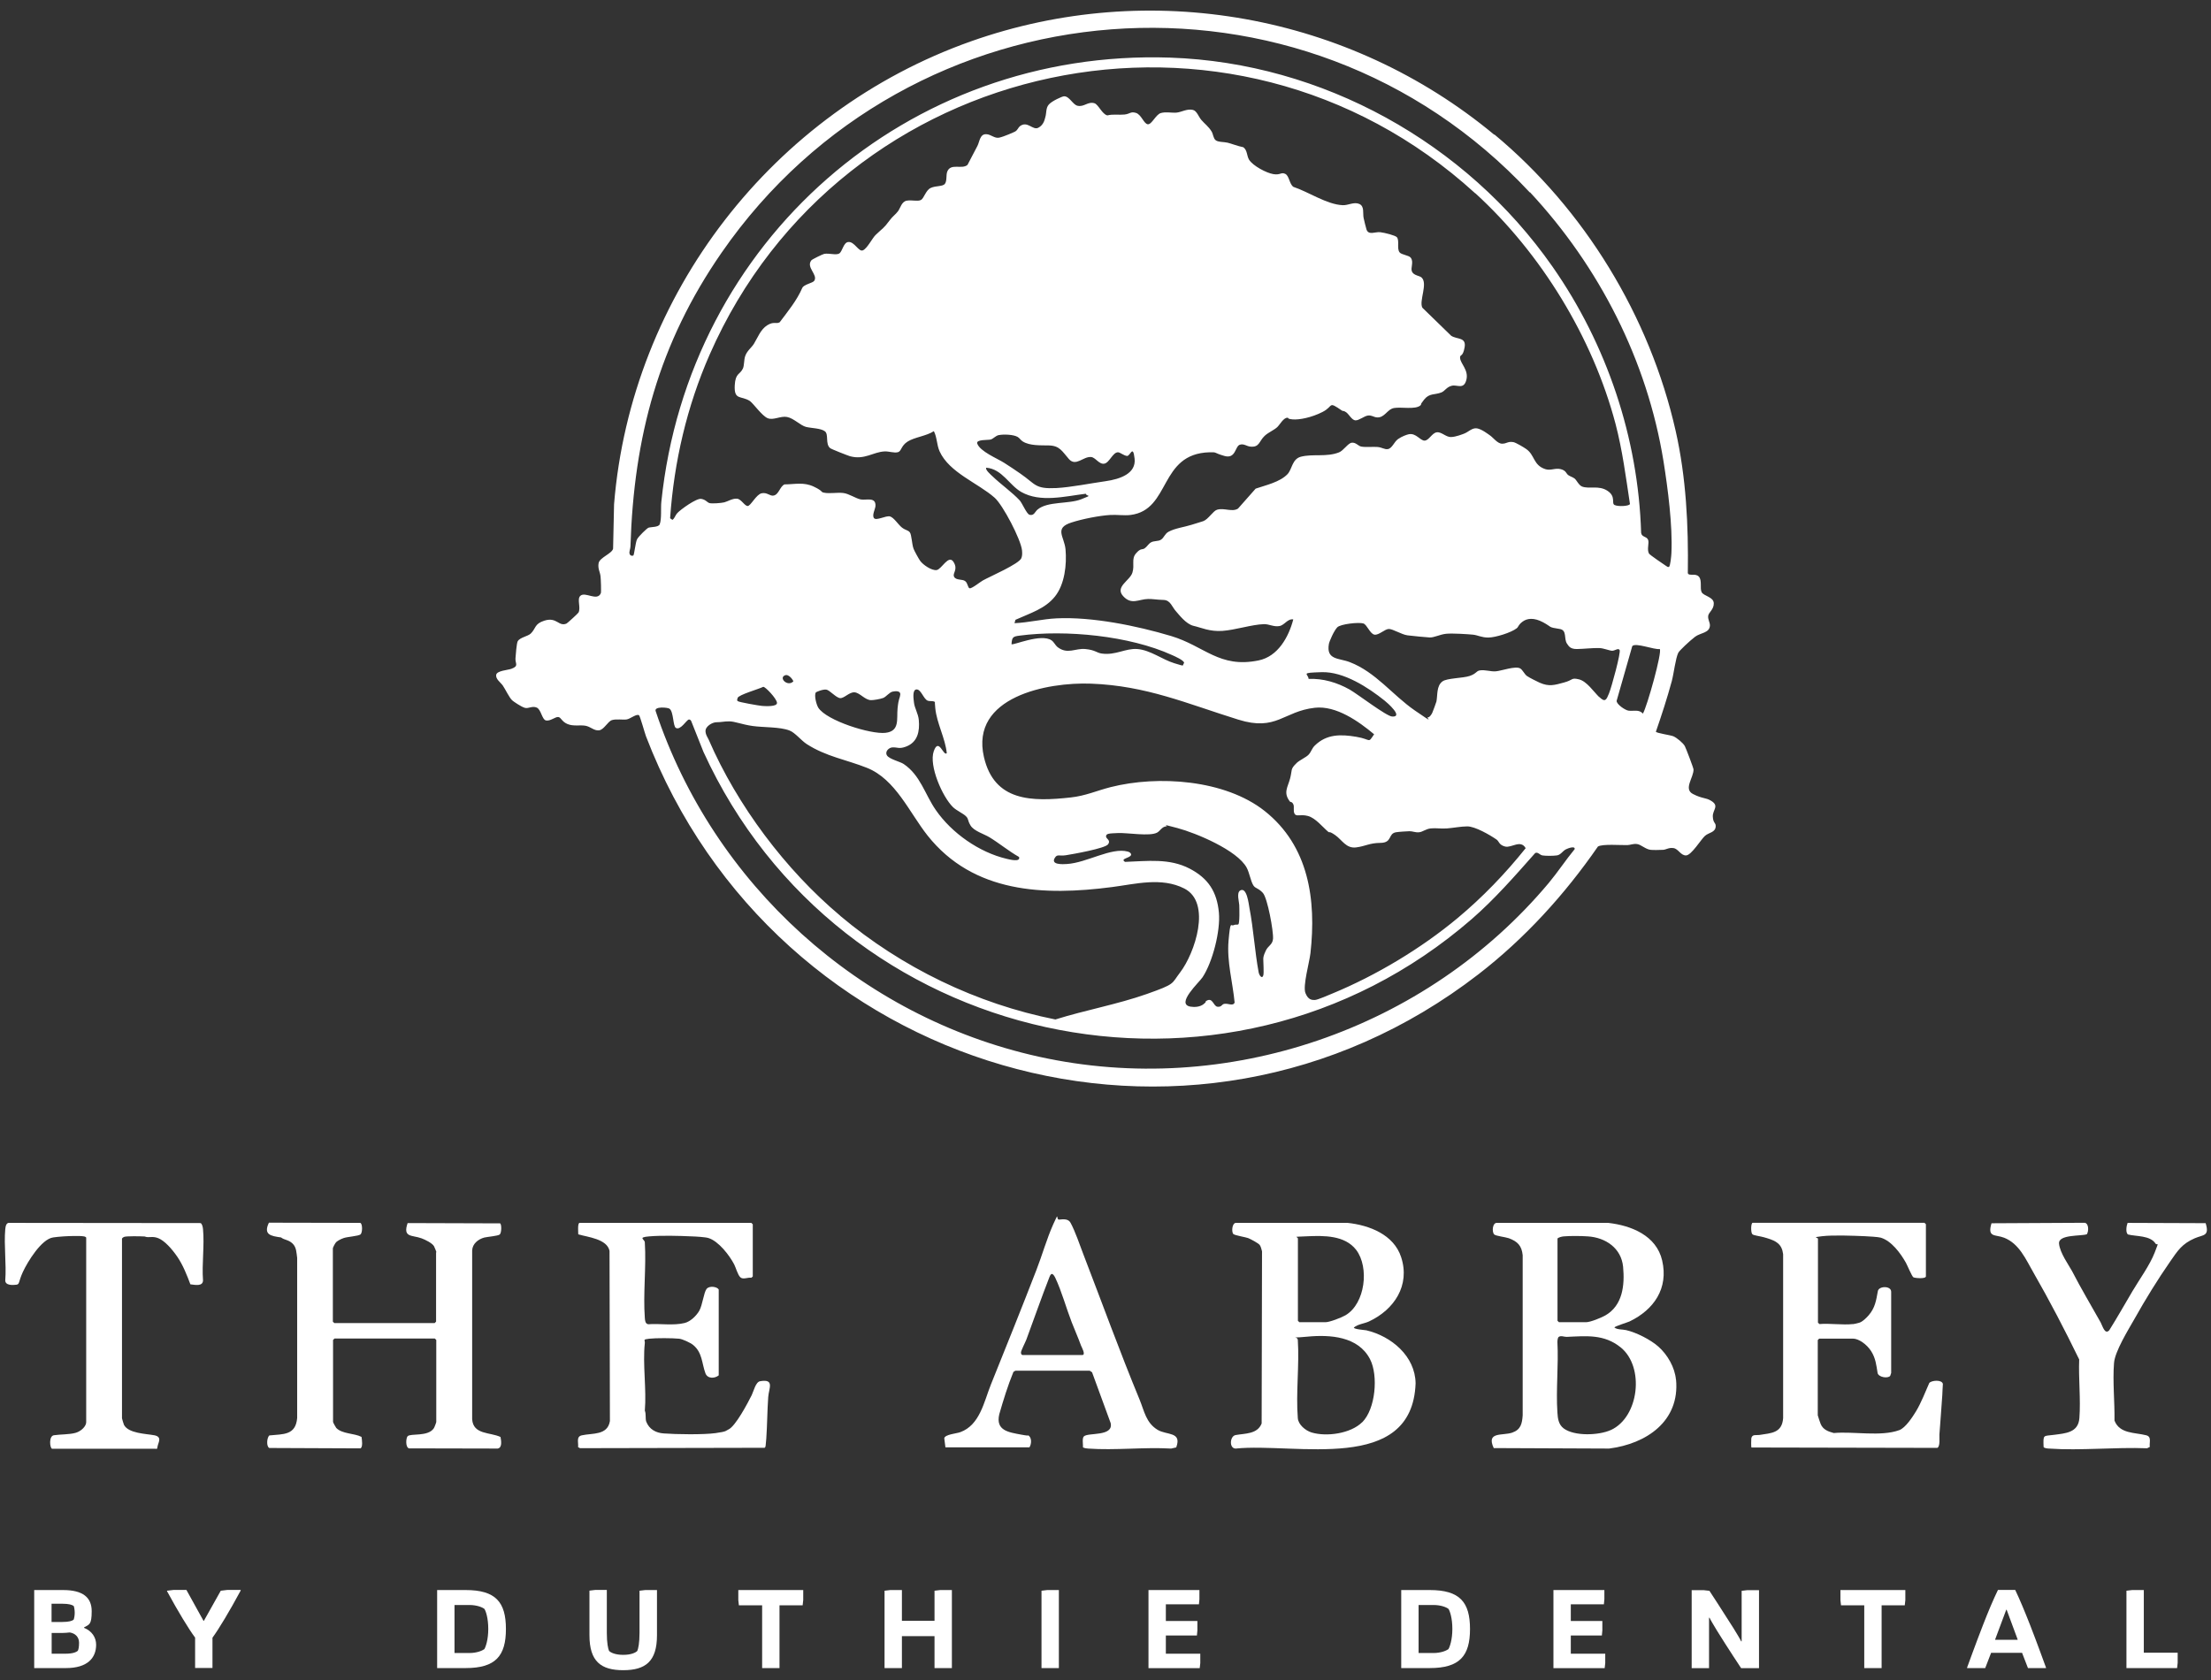 <svg width="2292" height="1742" viewBox="0 0 2292 1742" fill="none" xmlns="http://www.w3.org/2000/svg">
<rect x="0" y="0" width="2292" height="1742" fill="#333333" stroke="none"/>
<path d="M1549.06 139.348C1642.46 216.948 1710.26 328.048 1737.06 446.848C1747.96 495.148 1750.36 544.748 1749.66 594.248C1750.76 597.748 1757.46 593.948 1761.06 597.848C1764.66 601.748 1761.96 609.848 1763.96 613.948C1765.96 618.048 1776.36 618.848 1776.56 625.448C1776.76 632.048 1771.16 634.848 1770.76 638.648C1770.36 642.448 1772.66 645.348 1772.56 648.548C1772.26 656.448 1762.66 656.048 1757.16 660.248C1751.66 664.448 1740.86 674.548 1739.76 676.848C1736.96 682.448 1735.06 698.648 1733.06 706.148C1728.26 723.748 1722.56 741.348 1716.56 758.648C1716.86 760.148 1731.76 762.148 1734.76 763.448C1738.16 764.948 1744.86 770.348 1746.56 773.648C1747.76 775.848 1755.46 796.148 1755.56 797.748C1755.86 806.048 1744.86 818.048 1754.96 823.248C1765.06 828.448 1768.06 826.748 1773.86 830.348C1782.66 835.748 1775.26 839.648 1775.56 846.648C1775.86 853.648 1778.66 852.748 1778.56 856.648C1778.36 863.248 1771.56 863.048 1767.46 866.648C1763.36 870.248 1753.46 886.748 1747.86 886.948C1742.26 887.148 1739.86 880.048 1734.76 879.348C1729.66 878.648 1727.46 880.948 1723.96 881.148C1720.46 881.348 1713.56 881.448 1711.06 881.148C1705.76 880.548 1701.16 875.648 1696.96 875.148C1692.76 874.648 1690.26 876.148 1686.96 876.248C1680.26 876.448 1661.06 874.848 1656.46 877.748C1621.96 927.648 1580.66 973.048 1532.66 1010.15C1233.26 1241.55 803.455 1112.05 669.655 763.448C668.455 760.248 663.455 742.248 662.455 741.648C659.955 739.748 653.455 745.348 649.655 745.948C645.855 746.548 638.755 745.248 634.355 746.648C629.955 748.048 626.155 756.648 620.955 757.248C615.755 757.848 612.255 753.348 606.655 752.448C601.055 751.548 594.455 753.248 588.355 750.748C582.255 748.248 581.755 743.848 578.755 743.448C575.755 743.048 570.555 747.848 566.155 747.048C561.755 746.248 561.055 735.648 556.355 733.648C551.655 731.648 547.955 734.948 544.155 733.948C540.355 732.948 531.655 726.948 530.955 726.148C527.855 723.248 524.055 714.948 521.255 710.848C519.055 707.648 513.655 704.148 514.355 699.748C515.055 695.348 526.355 694.848 530.155 693.448C538.155 690.448 534.055 688.248 534.355 682.748C534.555 679.448 535.555 666.948 536.655 664.948C538.955 660.848 547.055 659.848 550.155 656.948C555.655 651.648 553.855 646.848 564.255 643.548C577.355 639.348 578.955 650.048 587.255 646.548C588.155 646.148 599.455 635.848 599.755 635.048C602.255 629.748 597.955 621.248 601.555 617.848C606.555 612.948 619.055 623.948 622.855 615.048C623.355 613.848 622.855 600.148 622.555 597.848C622.155 593.048 619.455 589.648 620.555 583.848C621.655 578.048 634.555 573.948 635.555 568.848L636.555 522.848C654.255 304.948 801.355 115.448 1006.56 42.848C1191.96 -22.752 1398.56 14.648 1549.06 139.748V139.348ZM1585.86 199.548C1350.76 -52.652 943.355 -20.052 748.055 261.948C682.955 355.948 657.055 452.748 653.555 566.448C653.555 568.948 651.955 572.048 652.655 574.248C653.355 576.448 655.655 576.548 656.555 575.948C657.455 575.348 658.755 562.448 660.355 559.248C661.955 556.048 670.655 547.748 672.255 547.148C674.955 546.248 682.655 546.748 683.855 543.648C686.055 538.248 684.855 526.448 685.555 520.348C713.555 250.048 940.555 50.448 1213.06 59.748C1370.86 65.148 1519.56 147.948 1609.36 276.448C1665.66 357.048 1698.26 453.848 1701.26 552.548C1701.96 557.048 1706.66 555.948 1708.36 559.448C1710.06 562.948 1706.76 569.648 1709.56 574.248C1710.16 575.148 1725.16 585.648 1727.06 586.748C1728.96 587.848 1728.66 588.148 1730.06 587.748C1731.56 587.348 1732.56 575.848 1732.66 573.248C1733.96 544.948 1728.96 506.648 1724.46 478.348C1707.56 373.748 1657.76 276.348 1586.06 199.348L1585.86 199.548ZM1529.16 200.348C1276.76 -30.052 872.255 56.348 735.655 367.648C712.055 421.448 698.755 478.648 694.655 537.348L697.055 539.048C699.555 537.248 700.055 534.148 702.055 532.048C705.655 528.148 721.955 516.448 726.855 517.248C731.755 518.048 732.955 520.948 735.555 521.648C738.155 522.348 747.655 521.648 750.855 520.848C754.055 520.048 759.455 516.648 763.955 517.048C768.455 517.448 771.855 524.648 775.055 524.648C778.255 524.648 783.855 512.648 789.555 511.448C795.255 510.248 798.055 514.548 801.855 513.848C807.455 512.848 808.355 504.448 813.255 502.248C824.355 502.148 833.155 499.648 843.555 504.548C853.955 509.448 850.155 510.048 854.255 510.848C860.055 512.048 867.755 510.448 873.955 511.148C880.155 511.848 886.855 516.748 892.255 517.848C897.655 518.948 908.055 514.848 907.555 524.548C907.355 527.948 903.755 533.948 905.955 537.148C908.155 540.348 918.455 534.348 922.555 535.448C926.655 536.548 931.255 544.148 935.055 547.048C938.855 549.948 941.255 549.548 943.155 551.948C945.055 554.348 945.255 564.348 947.055 569.048C947.855 571.248 952.355 579.348 953.755 581.348C956.655 585.548 965.955 591.948 971.055 591.048C976.155 590.148 983.355 574.548 988.455 582.648C993.555 590.748 987.055 594.148 989.055 598.048C991.055 601.948 997.655 600.248 1000.56 602.548C1003.46 604.848 1003.06 609.348 1005.16 609.948C1007.26 610.548 1016.16 603.348 1018.86 601.848C1026.36 597.648 1056.36 584.748 1058.76 578.748C1059.86 576.048 1059.66 573.448 1059.46 570.648C1058.26 559.248 1039.66 523.648 1031.06 516.048C1013.86 500.848 984.055 490.048 974.055 468.048C970.955 461.148 971.455 453.448 968.055 447.048C960.555 452.048 947.855 453.348 940.855 457.848C933.855 462.348 934.655 467.748 930.855 468.848C927.055 469.948 921.455 467.848 917.155 468.048C905.055 468.548 896.355 477.148 881.155 473.048C878.755 472.348 861.655 465.648 860.555 464.648C855.255 460.248 859.355 450.348 855.055 447.148C850.755 443.948 841.255 444.048 835.555 442.648C829.855 441.248 822.855 433.648 815.855 432.348C809.055 431.048 801.555 436.148 795.655 433.548C789.755 430.948 781.555 419.048 777.455 415.848C768.155 409.848 760.855 415.448 761.655 399.548C762.355 386.448 767.155 388.648 770.155 382.048C771.555 378.948 771.155 373.148 772.455 369.348C774.355 363.648 778.855 360.748 781.555 356.448C785.355 350.248 788.455 341.548 795.355 337.248C802.255 332.948 804.455 336.248 808.255 334.148C816.755 322.748 825.955 311.748 831.655 298.548C833.355 294.748 842.655 293.548 844.155 291.048C848.055 284.748 835.355 277.248 841.055 269.948C842.055 268.748 852.655 263.648 854.355 263.248C859.255 262.248 866.655 264.848 869.955 262.848C873.255 260.848 874.255 251.648 879.155 250.948C885.755 250.048 890.055 261.548 894.555 259.548C899.055 257.548 904.255 246.948 907.655 243.648C915.055 236.448 915.555 237.548 922.355 228.348C925.255 224.348 928.455 222.348 930.955 218.948C933.455 215.548 934.655 208.948 940.055 208.048C945.455 207.148 950.955 209.048 954.455 207.448C957.955 205.848 959.455 197.348 964.855 194.848C970.255 192.348 977.255 193.648 979.555 190.548C981.855 187.448 980.555 181.448 981.955 177.948C985.555 168.748 997.155 176.048 1002.96 170.948C1006.26 164.348 1009.96 157.848 1013.26 151.248C1015.56 146.748 1015.76 138.648 1022.66 139.148C1027.36 139.448 1030.96 143.648 1035.66 142.748C1040.36 141.848 1051.56 136.848 1052.36 136.348C1054.86 134.948 1055.56 132.248 1057.16 130.948C1065.06 124.748 1070.46 135.448 1076.36 132.448C1082.26 129.448 1083.06 123.148 1083.56 121.648C1084.96 117.448 1083.96 112.048 1087.26 108.348C1090.56 104.648 1100.86 100.048 1102.86 99.848C1108.46 99.448 1111.96 108.448 1116.96 109.648C1123.86 111.248 1127.66 104.948 1134.56 107.048C1138.56 108.248 1142.66 118.648 1147.96 119.648C1153.76 118.148 1159.86 119.348 1165.66 118.748C1171.46 118.148 1171.96 115.348 1177.56 117.048C1183.16 118.748 1185.76 128.448 1189.86 128.848C1193.96 129.248 1198.06 118.848 1203.26 117.248C1208.46 115.648 1214.76 117.248 1219.76 116.748C1224.76 116.248 1230.56 112.548 1236.56 113.948C1240.66 114.848 1242.56 121.148 1245.26 124.248C1248.66 128.248 1252.96 131.248 1256.06 136.448C1257.66 139.148 1257.66 143.248 1260.16 145.348C1262.66 147.448 1268.76 147.048 1272.56 147.948C1276.36 148.848 1283.46 151.648 1288.86 152.648C1293.16 155.748 1292.36 161.648 1294.86 165.648C1298.96 172.048 1312.76 179.348 1320.06 180.548C1327.36 181.748 1327.96 178.248 1332.26 180.248C1336.56 182.248 1336.46 190.648 1340.76 193.748C1356.26 198.848 1375.46 212.048 1391.86 212.748C1397.56 213.048 1403.46 209.048 1409.06 211.448C1414.66 213.848 1412.56 221.148 1413.56 225.948C1414.06 228.348 1415.86 235.748 1416.56 237.948C1418.66 244.248 1425.76 240.148 1430.76 240.748C1435.76 241.348 1446.56 244.148 1448.06 245.948C1450.96 249.448 1447.76 257.648 1450.86 261.648C1452.76 264.148 1460.46 264.648 1462.36 267.148C1465.96 271.648 1461.86 277.848 1463.76 281.748C1465.66 285.648 1471.46 285.848 1473.56 287.648C1480.56 293.848 1470.76 312.048 1474.46 319.048L1504.36 348.148C1510.46 352.148 1520.16 349.348 1518.26 360.148C1516.36 370.948 1513.36 366.848 1513.56 371.048C1513.86 377.148 1522.76 383.648 1520.06 393.948C1517.36 404.248 1510.66 398.648 1505.06 399.948C1499.46 401.248 1497.86 405.548 1494.06 406.948C1487.06 409.648 1481.86 407.448 1476.36 414.248C1470.86 421.048 1474.36 418.648 1472.46 420.348C1467.16 424.948 1452.56 421.748 1445.16 423.048C1437.76 424.348 1435.36 433.648 1427.06 432.748C1423.96 432.448 1421.86 430.348 1418.06 430.848C1414.26 431.348 1408.76 436.048 1405.06 435.848C1401.36 435.648 1398.36 429.448 1395.46 427.448C1392.56 425.448 1392.46 426.548 1391.16 425.748C1376.26 415.548 1382.76 421.048 1371.16 427.048C1359.56 433.048 1346.56 435.448 1340.06 434.848C1333.56 434.248 1336.36 433.248 1334.76 433.148C1330.56 432.848 1326.76 440.348 1323.96 442.948C1320.26 446.248 1314.76 448.348 1310.96 451.948C1305.06 457.448 1305.76 464.148 1295.96 463.048C1292.26 462.648 1289.36 459.748 1285.16 461.148C1280.26 462.848 1281.06 476.148 1269.26 472.748C1257.46 469.348 1262.06 468.748 1253.96 468.948C1201.06 470.348 1213.96 528.648 1171.96 533.948C1165.36 534.748 1157.76 533.548 1150.96 533.948C1139.36 534.648 1121.86 538.148 1110.76 541.748C1092.46 547.548 1103.26 556.248 1104.56 569.548C1105.96 585.348 1103.76 605.848 1093.56 618.548C1083.36 631.248 1068.16 635.648 1052.66 642.648L1051.66 646.148C1066.26 645.548 1080.56 641.848 1095.16 641.148C1131.96 639.348 1178.56 648.848 1213.96 659.448C1248.76 669.848 1263.96 693.148 1304.76 684.748C1324.76 680.648 1335.86 660.548 1340.66 642.248C1334.66 641.248 1331.56 648.348 1326.16 649.148C1320.26 650.148 1315.76 647.048 1310.26 647.148C1297.56 647.548 1280.46 653.248 1267.16 654.148C1253.86 655.048 1245.36 650.748 1237.36 648.948C1229.36 647.148 1221.76 636.748 1219.26 634.048C1214.96 629.548 1213.56 622.248 1206.16 622.048C1198.76 621.848 1194.96 620.948 1190.16 621.048C1180.36 621.248 1172.96 627.648 1164.26 618.048C1155.56 608.448 1171.26 602.048 1173.86 593.848C1176.46 585.648 1172.56 579.748 1177.56 573.848C1182.56 567.948 1183.96 570.348 1186.56 568.548C1189.16 566.748 1190.56 563.948 1192.66 562.648C1196.26 560.348 1200.36 561.648 1203.56 559.548C1206.76 557.448 1207.46 553.448 1211.36 551.348C1217.86 547.748 1227.96 546.448 1235.16 544.148C1242.36 541.848 1243.86 541.548 1247.36 540.348C1252.56 538.448 1257.46 529.848 1261.56 528.548C1268.96 526.248 1277.16 531.248 1283.36 527.348L1301.66 506.648C1312.16 503.048 1326.66 499.948 1334.66 491.648C1339.56 486.448 1339.36 475.948 1348.56 473.548C1360.96 470.348 1375.16 474.148 1388.06 469.048C1392.66 467.248 1397.36 459.548 1401.16 459.048C1405.56 458.448 1407.86 462.448 1411.16 463.048C1416.16 463.948 1423.26 463.048 1427.96 463.448C1432.66 463.848 1435.46 466.248 1438.66 465.648C1443.16 464.948 1445.16 458.148 1449.26 455.248C1453.36 452.348 1458.46 450.648 1460.36 450.248C1467.96 448.648 1472.46 457.248 1476.96 456.848C1481.46 456.448 1484.46 448.948 1489.36 448.248C1494.26 447.548 1498.86 453.248 1504.06 453.148C1509.26 453.048 1516.26 450.148 1517.66 449.648C1522.26 447.948 1526.06 443.348 1531.06 444.148C1536.06 444.948 1542.46 450.048 1544.16 451.148C1547.86 453.548 1552.26 460.048 1557.16 460.048C1562.06 460.048 1563.06 457.348 1568.96 458.448C1571.46 458.948 1579.56 463.748 1581.96 465.448C1591.26 471.748 1589.16 482.248 1601.96 486.448C1607.56 488.248 1612.26 484.948 1617.96 486.448C1623.66 487.948 1623.46 491.048 1625.76 492.648C1627.76 494.048 1630.26 494.648 1632.26 496.148C1634.26 497.648 1636.56 503.048 1639.96 504.448C1647.26 507.348 1657.36 502.848 1666.46 508.948C1675.56 515.048 1670.06 521.848 1673.76 523.648C1677.46 525.448 1689.06 524.848 1689.66 522.548C1685.46 494.748 1681.86 466.848 1674.76 439.648C1651.16 350.148 1597.56 262.648 1529.46 200.448L1529.16 200.348ZM1035.26 451.148C1032.16 451.748 1029.66 455.048 1026.86 455.748C1024.06 456.448 1011.46 455.448 1013.06 459.948C1015.96 468.148 1033.86 475.348 1041.06 479.948C1046.76 483.548 1052.36 487.348 1057.86 491.148C1073.96 502.248 1072.66 507.148 1095.06 506.048C1110.06 505.248 1130.36 501.148 1145.96 498.948C1161.56 496.748 1177.86 490.848 1176.16 475.548C1174.46 460.248 1171.66 473.148 1168.26 472.748C1164.86 472.348 1161.26 469.048 1158.96 468.948C1153.46 468.948 1150.16 479.748 1144.76 480.748C1139.36 481.748 1135.66 474.248 1131.06 473.848C1122.86 473.148 1115.26 484.148 1108.06 475.948C1100.86 467.748 1098.56 462.048 1087.06 461.848C1079.06 461.648 1067.56 462.348 1060.26 457.748C1058.16 456.448 1056.96 454.248 1054.96 453.048C1050.56 450.448 1040.26 450.148 1035.36 451.148H1035.26ZM1125.46 511.948C1104.16 514.548 1078.56 521.348 1058.76 510.148C1046.06 502.948 1038.96 486.348 1022.46 484.948C1020.66 486.648 1027.66 492.748 1028.96 493.948C1037.46 502.148 1049.16 510.348 1057.06 518.848C1059.76 521.848 1064.26 532.948 1067.26 533.748C1071.96 535.048 1072.86 530.548 1075.56 528.348C1085.96 519.548 1107.66 522.848 1120.86 517.648C1134.06 512.448 1126.16 515.248 1125.56 511.848L1125.46 511.948ZM1657.86 722.648C1664.06 728.748 1665.26 725.548 1667.96 718.948C1670.66 712.348 1680.46 676.348 1678.96 673.948C1677.46 671.548 1673.96 674.848 1671.16 674.748C1668.36 674.648 1662.36 672.048 1657.86 671.948C1650.86 671.748 1641.86 672.848 1634.76 672.948C1627.66 673.048 1626.26 669.948 1624.46 667.448C1620.86 662.248 1624.76 653.348 1616.76 652.148C1604.36 650.248 1609.16 650.348 1599.66 645.248C1590.16 640.148 1583.06 641.048 1578.36 644.548C1573.66 648.048 1574.26 649.948 1572.26 651.448C1566.56 655.948 1550.06 661.048 1542.86 661.048C1535.66 661.048 1531.96 658.548 1526.86 658.048C1521.76 657.548 1505.36 656.448 1498.96 657.148C1492.56 657.848 1486.36 661.248 1481.96 660.948C1477.56 660.648 1465.16 659.548 1459.06 658.748C1452.96 657.948 1443.96 652.148 1439.76 652.148C1435.56 652.148 1429.46 658.748 1424.86 658.048C1420.26 657.348 1417.16 647.748 1413.36 646.448C1408.76 644.948 1389.66 646.948 1386.26 650.448C1382.86 653.948 1378.06 664.848 1377.56 667.748C1374.66 684.548 1388.06 682.148 1399.26 686.548C1426.06 696.848 1443.56 720.648 1466.36 736.448C1489.16 752.248 1478.06 743.648 1479.96 743.848C1481.86 744.048 1484.06 740.648 1484.76 739.048C1485.46 737.448 1488.76 728.648 1489.06 727.348C1490.36 720.848 1488.96 711.248 1495.26 706.548C1499.86 703.048 1516.56 703.248 1523.56 700.848C1530.56 698.448 1530.16 695.848 1533.86 695.148C1539.46 694.148 1545.06 696.548 1550.76 696.048C1556.46 695.548 1570.96 690.248 1575.86 693.048C1578.46 694.548 1580.26 699.048 1582.96 700.948C1585.66 702.848 1594.06 706.948 1596.06 707.848C1605.76 712.148 1611.46 710.348 1621.36 707.648C1631.26 704.948 1628.46 702.448 1636.66 704.348C1644.86 706.248 1651.86 717.048 1657.76 722.748L1657.86 722.648ZM1048.56 667.948C1050.06 669.448 1079.26 656.448 1090.06 663.948C1092.66 665.748 1093.96 669.048 1096.16 670.848C1106.66 678.948 1114.56 671.948 1125.06 672.948C1135.56 673.948 1136.76 676.948 1142.26 677.648C1156.46 679.648 1166.66 672.048 1178.96 672.948C1192.36 673.948 1205.06 683.948 1217.26 687.648C1229.46 691.348 1225.06 690.248 1227.46 687.448C1227.96 684.848 1217.16 680.148 1214.86 679.148C1170.86 659.148 1104.76 652.748 1057.06 659.048C1050.06 659.948 1049.06 660.548 1048.56 668.048V667.948ZM1720.56 672.948C1715.06 673.948 1695.36 665.948 1692.06 669.948L1675.86 726.648C1675.66 730.248 1684.66 736.348 1688.16 736.848C1693.36 737.548 1699.16 735.248 1703.06 739.948C1707.36 732.948 1723.36 675.648 1720.56 672.948ZM1356.56 703.948C1371.46 703.248 1386.26 707.748 1399.06 714.948C1407.36 719.648 1437.16 742.648 1443.16 742.948C1455.26 743.648 1438.16 728.648 1435.46 726.548C1418.16 712.648 1392.86 696.248 1370.06 696.948C1347.26 697.648 1356.06 698.248 1356.56 703.948ZM814.155 700.048C806.555 702.548 816.455 712.648 822.455 706.448C821.355 703.648 817.255 699.048 814.155 700.048ZM1343.86 791.348C1347.56 787.848 1353.76 785.448 1356.56 782.448C1359.36 779.448 1359.76 776.148 1363.06 772.948C1375.26 761.048 1389.86 761.248 1405.96 763.948C1422.06 766.648 1417.66 771.248 1424.46 761.348C1408.46 747.948 1385.06 731.348 1362.96 733.848C1330.26 737.548 1323.36 758.548 1283.66 746.148C1230.36 729.548 1188.26 710.948 1130.96 708.848C1085.86 707.148 1005.66 722.448 1019.96 784.848C1030.66 831.348 1069.96 831.248 1109.96 826.848C1125.46 825.148 1136.76 819.848 1151.26 816.148C1200.56 803.648 1269.86 808.348 1310.96 840.848C1356.76 877.148 1364.66 932.848 1358.46 988.348C1357.36 997.848 1350.36 1022.35 1353.26 1029.65C1356.16 1036.95 1360.16 1036.85 1362.96 1036.85C1365.76 1036.85 1377.96 1031.45 1381.16 1030.15C1426.66 1011.35 1473.16 983.448 1510.96 951.948C1536.86 930.348 1560.46 905.848 1581.56 879.448C1576.36 870.148 1566.76 879.448 1560.26 877.748C1553.76 876.048 1554.06 872.348 1551.46 870.548C1544.56 865.748 1529.16 856.848 1521.06 856.848C1514.76 856.848 1506.56 858.448 1500.06 858.948C1493.56 859.448 1488.46 858.348 1483.16 858.948C1477.86 859.548 1474.96 862.548 1471.06 862.948C1467.16 863.348 1464.26 861.748 1461.06 861.848C1457.86 861.948 1449.86 862.448 1447.06 862.948C1438.66 864.448 1443.56 873.848 1430.96 873.948C1419.56 874.048 1415.76 877.348 1405.76 878.648C1395.36 879.948 1391.16 870.748 1384.06 865.848C1376.96 860.948 1378.76 864.048 1376.66 862.248C1371.26 857.748 1363.76 848.148 1355.86 846.048C1347.96 843.948 1343.96 847.048 1342.06 843.848C1340.16 840.648 1342.16 836.548 1340.56 833.648C1338.96 830.748 1337.96 832.148 1337.06 830.948C1330.06 821.848 1334.96 816.248 1337.36 807.148C1339.76 798.048 1337.36 797.648 1343.96 791.348H1343.86ZM791.155 712.148C787.055 714.348 765.655 720.348 764.655 723.648C763.655 726.948 764.255 726.148 764.955 727.048C765.655 727.948 786.955 731.748 790.055 731.948C793.155 732.148 805.855 733.048 805.455 728.648C805.055 724.248 793.355 711.948 791.255 712.148H791.155ZM845.655 718.148C843.855 720.948 846.255 730.548 848.255 733.748C856.855 747.248 902.655 761.548 917.855 759.848C933.055 758.148 929.355 745.448 930.455 734.448C931.555 723.448 932.855 724.248 933.255 720.148C933.655 716.048 928.255 716.448 925.155 717.148C922.055 717.848 918.555 722.448 915.655 723.648C912.755 724.848 905.155 726.048 902.955 725.948C896.755 725.948 891.355 718.248 885.855 717.848C880.355 717.448 875.155 724.148 870.955 723.848C866.755 723.548 860.155 715.648 856.655 715.048C853.155 714.448 845.955 717.448 845.555 718.048L845.655 718.148ZM981.455 780.948C979.955 765.548 971.055 749.848 969.555 734.348C968.055 718.848 970.955 730.848 970.055 728.948C968.555 725.948 964.155 727.548 961.555 726.448C957.255 724.548 954.755 714.548 950.055 714.848C945.355 715.148 947.155 725.548 947.455 728.448C948.055 734.148 951.855 739.948 952.455 746.448C953.555 758.248 951.355 769.548 939.155 774.148C931.955 776.848 930.555 774.648 925.055 774.948C921.355 775.148 917.055 779.348 919.455 783.248C921.855 787.148 933.255 789.748 936.755 792.148C954.155 803.848 958.755 823.548 970.055 839.848C986.555 863.748 1015.06 883.748 1043.46 890.448C1046.16 891.048 1058.26 894.348 1056.36 888.548C1045.76 882.548 1036.16 874.548 1025.76 868.148C1019.96 864.648 1009.46 861.648 1006.06 855.848C1002.66 850.048 1004.36 849.448 1001.46 846.448C998.555 843.448 991.855 840.648 987.955 836.948C976.955 826.248 962.755 793.848 967.955 778.948C973.155 764.048 977.955 784.548 981.455 780.948ZM700.655 754.748C697.555 753.048 698.355 737.948 694.055 734.848C692.155 733.448 678.055 732.248 679.655 737.248C739.455 916.748 891.355 1054.45 1076.46 1095.55C1271.56 1138.85 1478.26 1067.35 1605.46 915.548C1614.86 904.248 1623.06 891.748 1632.36 880.448C1632.96 876.748 1625.46 879.548 1623.46 880.548C1619.66 882.448 1618.06 886.348 1613.86 886.948C1609.66 887.548 1601.86 887.448 1598.96 886.948C1596.06 886.448 1594.36 883.148 1591.46 884.448C1570.46 908.148 1549.56 932.148 1525.66 952.948C1268.96 1175.75 869.655 1086.55 729.255 779.648L716.455 747.448C715.855 746.648 715.155 745.848 714.055 746.048C711.655 746.448 705.455 757.548 700.655 754.748ZM870.955 949.548C934.655 1003.15 1012.16 1040.75 1094.06 1057.05C1124.86 1047.35 1158.46 1041.35 1188.76 1030.65C1219.06 1019.95 1214.06 1020.35 1223.36 1008.25C1238.56 988.448 1256.36 935.848 1227.66 921.248C1204.06 909.248 1176.96 916.648 1152.86 919.748C1082.26 928.948 1009.06 926.148 961.555 866.348C942.755 842.648 928.355 807.948 898.755 796.148C877.655 787.748 856.355 784.448 836.355 771.548C830.455 767.748 824.255 759.648 818.455 757.448C808.555 753.548 791.355 754.348 780.155 752.748C768.955 751.148 761.755 747.948 755.955 747.948C750.155 747.948 748.055 748.848 742.955 748.848C737.855 748.848 731.555 753.448 731.355 757.448C731.155 761.448 733.755 764.948 734.755 767.148C764.255 835.148 814.255 901.848 870.955 949.448V949.548ZM1309.56 1011.45C1310.36 1008.75 1309.56 998.248 1309.56 994.448C1309.56 990.648 1311.56 987.248 1312.06 985.948C1314.36 980.548 1319.16 979.748 1319.66 973.448C1320.26 965.648 1313.96 931.148 1309.16 925.848C1304.36 920.548 1301.46 921.548 1299.16 917.848C1296.46 913.348 1295.16 904.848 1292.36 899.648C1282.56 881.548 1239.96 863.748 1220.46 858.548C1200.96 853.348 1211.66 856.548 1209.16 856.748C1204.46 857.148 1202.66 861.548 1199.56 863.248C1192.06 867.448 1168.96 863.348 1159.06 863.748C1149.16 864.148 1146.56 864.248 1146.56 867.348C1146.56 869.748 1151.86 871.148 1148.66 875.448C1145.46 879.748 1111.96 885.648 1104.96 886.748C1097.96 887.848 1096.06 885.348 1093.56 889.348C1088.76 896.848 1101.66 896.148 1106.06 895.848C1126.76 894.548 1151.86 878.348 1169.06 882.948C1170.76 883.448 1172.46 884.248 1172.56 886.248C1171.96 889.748 1160.56 890.148 1166.26 893.648C1189.36 892.848 1212.16 889.648 1233.26 900.648C1252.46 910.648 1261.56 924.548 1263.56 946.348C1265.26 965.148 1257.06 997.548 1246.56 1013.35C1243.06 1018.65 1218.36 1041.15 1234.16 1043.75C1238.56 1044.45 1243.86 1044.05 1247.56 1041.25C1251.26 1038.45 1249.06 1038.75 1250.26 1037.95C1257.26 1033.35 1257.66 1043.45 1262.16 1043.85C1266.66 1044.25 1266.36 1041.25 1269.16 1040.85C1273.46 1040.15 1278.06 1043.55 1279.86 1039.55C1277.86 1018.35 1271.66 997.048 1273.56 975.348C1275.46 953.648 1276.06 960.548 1278.56 959.348C1281.06 958.148 1282.46 959.148 1283.66 958.448C1285.26 957.348 1284.76 941.548 1284.66 938.348C1284.56 935.148 1281.66 925.748 1285.56 923.348C1292.56 919.148 1294.46 937.448 1295.26 941.648C1299.46 963.548 1300.76 986.648 1304.76 1008.15C1305.36 1011.35 1308.36 1015.45 1309.56 1011.35V1011.45Z" fill="white"/>
<path d="M452.455 1298.45C452.355 1297.85 450.355 1292.75 449.855 1292.05C447.955 1288.85 440.555 1285.25 436.955 1283.95C426.955 1280.35 417.355 1283.45 422.555 1268.15L518.455 1268.45C520.155 1269.65 519.955 1278.55 517.955 1280.05C515.955 1281.55 505.355 1282.35 502.055 1283.15C495.755 1284.85 489.755 1289.55 489.455 1296.55V1471.55C490.555 1487.75 508.155 1484.85 518.855 1489.95C519.555 1493.75 520.855 1501.15 515.855 1501.95L424.055 1501.75C420.155 1500.85 420.755 1491.05 422.555 1489.15C425.755 1485.95 443.755 1489.95 449.755 1480.85C450.355 1479.95 452.255 1474.95 452.255 1474.35V1389.35L450.755 1387.85H346.755L345.255 1389.35V1474.35C345.255 1474.85 347.955 1479.85 348.555 1480.55C354.755 1486.95 367.155 1485.95 374.755 1489.85C375.255 1492.65 376.355 1500.85 373.555 1501.75L279.155 1501.35C275.955 1499.75 276.555 1490.85 279.155 1488.35C293.855 1486.85 306.455 1488.35 308.055 1470.25V1304.25C307.255 1298.95 307.455 1293.25 303.155 1289.25C298.855 1285.25 294.855 1285.85 291.355 1283.05C280.855 1281.55 272.755 1280.35 278.755 1267.75L373.455 1267.95C375.955 1268.75 375.855 1278.25 373.655 1279.95C371.455 1281.65 360.155 1282.35 356.355 1283.65C352.555 1284.95 349.655 1286.85 348.555 1287.85C347.455 1288.85 345.055 1293.55 345.055 1294.35V1370.35L346.555 1371.85H450.555L452.055 1370.35V1298.35L452.455 1298.45Z" fill="white"/>
<path d="M1278.66 1279.75C1276.46 1277.65 1277.06 1268.45 1280.96 1267.95H1396.96C1419.46 1270.35 1444.86 1280.05 1452.46 1303.45C1462.06 1332.75 1445.26 1357.95 1419.16 1370.15C1414.16 1372.45 1407.76 1372.85 1403.46 1376.45C1403.46 1378.35 1414.56 1378.95 1416.46 1379.35C1442.26 1385.45 1467.06 1406.05 1467.46 1434.35C1463.96 1528.75 1342.76 1495.65 1280.86 1501.95C1273.96 1501.75 1274.86 1489.05 1280.86 1487.95C1290.66 1486.15 1303.46 1487.15 1307.86 1475.95L1308.26 1297.45C1307.66 1295.35 1307.16 1292.65 1305.86 1290.85C1304.56 1289.05 1296.46 1284.75 1293.96 1283.75C1291.46 1282.75 1279.96 1280.95 1278.66 1279.55V1279.75ZM1345.46 1284.45V1369.45L1346.96 1370.95H1373.96C1378.36 1370.95 1390.66 1366.15 1394.76 1363.75C1415.26 1351.75 1419.66 1314.05 1405.86 1295.95C1394.16 1280.75 1372.46 1281.05 1354.86 1281.85C1337.26 1282.65 1346.06 1281.95 1345.36 1284.35L1345.46 1284.45ZM1412.16 1474.65C1425.96 1460.85 1428.86 1426.35 1420.36 1409.55C1408.16 1385.45 1378.56 1383.65 1354.96 1385.95C1331.36 1388.25 1345.16 1384.15 1345.36 1389.35C1347.06 1415.65 1343.26 1444.35 1345.36 1470.45C1345.86 1477.15 1353.36 1483.35 1359.56 1485.25C1375.16 1489.95 1400.16 1486.45 1412.06 1474.65H1412.16Z" fill="white"/>
<path d="M780.455 1323.45L778.855 1324.85C775.255 1324.25 770.355 1326.95 767.555 1324.45C764.755 1321.95 762.755 1314.15 761.055 1310.95C756.155 1301.55 744.855 1286.85 734.355 1283.65C731.155 1282.65 721.055 1282.05 717.055 1281.95C704.255 1281.35 685.555 1280.85 672.955 1281.95C660.355 1283.05 668.755 1284.95 668.455 1288.45C670.055 1313.85 666.555 1341.35 668.455 1366.55C668.655 1369.05 668.855 1372.55 671.955 1373.05C683.955 1372.15 698.055 1374.65 709.755 1371.75C715.755 1370.25 721.955 1364.25 724.955 1358.95C728.255 1353.05 729.555 1340.15 732.455 1336.45C735.355 1332.75 743.555 1334.15 745.055 1337.05V1426.05C740.855 1429.45 733.455 1429.75 731.255 1423.85C727.455 1413.45 728.155 1402.45 718.555 1394.55C715.755 1392.25 707.655 1388.45 704.055 1388.05C696.955 1387.35 680.055 1387.25 672.955 1388.05C665.855 1388.85 668.755 1389.35 668.455 1392.55C666.055 1414.35 670.355 1440.35 668.455 1462.65C669.955 1466.25 668.755 1470.85 669.955 1474.15C673.055 1481.95 679.855 1485.65 687.855 1486.25C700.755 1487.25 729.255 1487.65 741.655 1485.95C754.055 1484.25 752.355 1483.35 754.955 1482.25C762.355 1479.15 775.255 1454.55 779.255 1446.55C781.155 1442.65 783.355 1432.95 787.855 1432.15C803.355 1429.45 796.955 1439.55 796.355 1448.65C795.355 1462.85 795.355 1477.45 794.355 1491.65C793.355 1505.85 792.955 1498.05 792.855 1501.15L601.255 1501.55L599.255 1500.45C599.855 1495.75 597.055 1489.65 603.055 1488.25C614.055 1485.75 629.755 1488.55 632.255 1473.45L631.855 1296.95C629.255 1284.55 609.355 1282.75 599.455 1279.85C599.455 1277.75 598.555 1267.95 600.855 1267.95H778.855L780.355 1269.45V1323.45H780.455Z" fill="white"/>
<path d="M1920.96 1372.95C1922.06 1372.85 1926.26 1371.85 1927.46 1371.45C1930.76 1370.45 1934.66 1366.55 1936.96 1363.95C1943.86 1356.05 1944.86 1348.45 1946.66 1338.65C1947.66 1333.25 1960.56 1332.95 1960.46 1339.45V1423.55L1959.46 1426.55C1956.96 1429.65 1947.06 1427.95 1946.36 1423.45C1945.06 1415.35 1944.36 1408.35 1939.76 1401.05C1935.16 1393.75 1926.66 1387.95 1920.86 1387.95H1885.86L1884.36 1389.45V1467.45C1884.36 1467.95 1886.86 1475.25 1887.36 1476.45C1889.86 1482.35 1895.06 1484.25 1900.96 1485.85C1921.46 1483.95 1949.66 1489.85 1968.86 1482.85C1975.36 1480.45 1982.66 1469.15 1986.26 1463.25C1991.66 1454.25 1995.66 1443.65 1999.96 1433.95C2002.36 1431.15 2013.06 1430.25 2014.06 1434.95C2013.66 1438.75 2013.76 1442.65 2013.46 1446.45C2012.56 1460.05 2011.46 1473.85 2010.46 1487.45C2010.26 1490.65 2011.46 1499.85 2008.26 1501.25L1815.56 1500.85C1815.26 1500.35 1815.26 1492.75 1815.46 1491.45C1816.26 1486.75 1820.56 1488.35 1823.86 1487.85C1836.26 1485.85 1847.26 1485.95 1848.46 1470.45V1300.45C1847.16 1289.85 1841.26 1286.75 1831.96 1283.85C1822.66 1280.95 1817.86 1281.35 1816.36 1279.45C1814.86 1277.55 1814.96 1267.85 1816.96 1267.85H1994.96L1996.46 1269.35V1323.35C1996.46 1326.25 1984.96 1325.25 1983.46 1324.35C1981.96 1323.45 1977.16 1311.85 1975.66 1309.15C1970.16 1299.45 1960.76 1286.55 1949.56 1283.25C1946.76 1282.45 1936.66 1281.95 1933.06 1281.75C1921.06 1281.25 1900.46 1280.45 1888.96 1281.75C1877.46 1283.05 1884.56 1283.05 1884.56 1284.35V1371.35L1886.06 1372.85C1897.26 1371.95 1910.06 1374.05 1921.06 1372.85L1920.96 1372.95Z" fill="white"/>
<path d="M1219.36 1500.75L1214.06 1501.95C1185.96 1500.35 1155.76 1503.95 1127.96 1501.95C1126.06 1501.85 1124.36 1501.55 1122.66 1500.75C1122.86 1497.75 1121.56 1491.35 1123.56 1489.35C1127.86 1485.05 1154.46 1489.85 1151.36 1475.55L1132.06 1422.85L1129.66 1421.25H1052.56L1050.56 1422.45C1044.66 1436.85 1040.16 1451.55 1035.86 1466.45C1031.96 1483.35 1045.56 1485.05 1058.36 1487.45C1071.16 1489.85 1063.56 1487.15 1065.66 1488.15C1069.76 1490.15 1069.46 1497.15 1067.16 1500.65H980.055L978.855 1491.25C979.655 1487.25 991.355 1486.45 995.455 1484.95C1015.76 1477.55 1019.96 1453.65 1027.16 1435.65C1043.06 1396.15 1058.96 1356.65 1074.36 1316.85C1080.36 1301.45 1085.16 1284.25 1091.86 1269.35C1098.56 1254.45 1094.16 1264.95 1098.06 1264.55C1101.96 1264.15 1107.46 1263.45 1109.76 1267.85C1114.66 1276.85 1119.26 1290.65 1123.06 1300.55C1142.46 1350.85 1160.76 1401.45 1181.36 1451.25C1186.26 1463.15 1187.96 1475.25 1200.06 1482.55C1209.56 1488.25 1225.16 1484.25 1219.46 1500.35L1219.36 1500.75ZM1059.96 1404.95H1121.96C1125.86 1404.95 1121.26 1396.75 1120.66 1395.25C1117.56 1386.65 1114.16 1379.25 1110.96 1370.95C1105.36 1356.55 1100.46 1338.55 1093.96 1324.95C1093.36 1323.65 1091.76 1320.55 1089.96 1320.95C1088.96 1321.75 1088.36 1322.75 1087.96 1323.95C1079.56 1345.45 1071.96 1367.35 1063.96 1388.95C1062.96 1391.65 1058.26 1400.65 1058.36 1402.45C1058.46 1404.25 1059.16 1404.75 1059.96 1404.95Z" fill="white"/>
<path d="M89.455 1283.45C89.255 1282.65 87.855 1282.05 86.955 1281.95C82.655 1281.15 70.855 1281.65 65.955 1281.95C61.055 1282.25 58.055 1282.65 55.055 1283.05C42.955 1284.75 28.555 1308.35 23.755 1318.75C18.955 1329.15 20.555 1331.55 17.055 1332.05C13.555 1332.55 5.355 1333.05 5.455 1327.55C6.755 1310.45 3.955 1291.35 5.455 1274.45C5.755 1271.65 6.355 1267.45 9.955 1267.95L207.855 1268.15C209.555 1268.65 210.355 1272.75 210.455 1274.55C212.055 1291.35 209.155 1310.55 210.455 1327.65C210.255 1334.05 202.055 1332.25 197.355 1331.65C193.755 1322.05 189.655 1311.65 183.855 1303.15C178.055 1294.65 170.555 1286.45 164.155 1283.85C157.755 1281.25 154.455 1283.85 149.955 1282.05C146.355 1281.85 130.555 1281.45 128.455 1282.55C126.355 1283.65 126.455 1284.45 126.455 1284.55V1470.55C126.455 1471.05 128.155 1476.55 128.555 1477.45C133.255 1486.25 151.155 1486.55 159.855 1488.15C168.555 1489.75 163.955 1495.85 163.355 1499.65C162.755 1503.45 162.555 1502.05 160.855 1502.15H53.955C51.555 1501.25 50.455 1488.95 55.855 1488.15C62.455 1487.15 72.055 1487.45 78.355 1485.65C84.655 1483.85 89.355 1478.45 89.355 1474.65V1283.65L89.455 1283.45Z" fill="white"/>
<path d="M2163.26 1279.75C2157.46 1281.85 2133.76 1279.75 2134.46 1289.35C2135.16 1298.95 2145.26 1312.75 2147.96 1317.95C2157.26 1336.05 2167.76 1353.55 2177.66 1371.25C2179.56 1374.75 2181.96 1384.35 2186.56 1379.25C2194.96 1365.85 2202.66 1352.15 2210.66 1338.65C2217.86 1326.45 2228.56 1311.85 2233.66 1298.65C2238.76 1285.45 2236.26 1292.05 2234.46 1289.35C2228.86 1280.75 2214.26 1282.15 2205.86 1279.95C2203.26 1277.85 2204.36 1270.85 2205.56 1267.95L2286.46 1268.25C2290.66 1282.05 2284.06 1280.05 2275.06 1283.95C2261.96 1289.65 2257.46 1296.75 2249.86 1307.75C2236.46 1327.05 2224.16 1347.05 2212.66 1367.55C2206.26 1378.85 2192.36 1401.15 2191.46 1413.35C2189.96 1432.35 2192.26 1453.75 2191.96 1472.95C2197.26 1486.75 2212.96 1485.15 2224.76 1488.15C2230.76 1489.65 2227.86 1495.45 2228.56 1500.25L2225.76 1501.65C2192.56 1500.35 2156.86 1504.25 2123.96 1501.95C2122.86 1501.95 2118.66 1501.55 2118.46 1500.25C2117.96 1486.85 2118.16 1489.25 2128.96 1487.75C2140.96 1486.15 2154.46 1485.65 2155.56 1470.35C2157.06 1450.85 2154.56 1429.25 2155.36 1409.55C2140.46 1378.95 2124.66 1348.55 2107.76 1319.15C2099.96 1305.65 2093.26 1289.55 2077.56 1283.35C2068.46 1279.75 2059.86 1283.55 2064.46 1268.35L2161.06 1267.85C2165.36 1268.45 2165.36 1276.45 2163.36 1279.65L2163.26 1279.75Z" fill="white"/>
<path d="M1737.36 1430.55C1736.16 1417.65 1728.66 1404.75 1719.16 1396.25C1710.86 1388.95 1696.46 1381.65 1685.76 1379.15C1681.96 1378.25 1676.66 1378.85 1673.56 1376.45C1673.56 1375.25 1687.16 1371.15 1689.26 1370.15C1714.56 1357.95 1729.76 1335.85 1723.06 1306.95C1717.06 1281.05 1691.06 1270.65 1667.06 1267.95H1551.96C1547.06 1267.45 1546.36 1277.35 1548.96 1279.95C1550.56 1281.55 1560.66 1282.65 1564.06 1283.85C1573.26 1287.25 1577.46 1291.65 1578.46 1301.45V1467.45C1577.86 1476.05 1576.56 1482.35 1567.56 1485.45C1557.56 1488.85 1540.36 1484.05 1548.46 1501.45L1668.06 1501.95C1706.66 1497.05 1741.46 1473.65 1737.46 1430.55H1737.36ZM1614.46 1284.45C1614.86 1283.05 1619.36 1282.05 1620.96 1281.95C1627.66 1281.35 1639.16 1281.45 1646.06 1281.95C1664.36 1283.15 1680.66 1294.05 1682.56 1313.45C1684.36 1332.55 1682.16 1353.65 1664.06 1363.95C1659.76 1366.35 1648.66 1370.95 1644.06 1370.95H1616.06L1614.56 1369.45V1284.45H1614.46ZM1669.76 1482.75C1657.46 1488.35 1632.06 1489.35 1620.96 1481.05C1615.66 1477.05 1614.86 1470.95 1614.46 1464.55C1612.86 1440.85 1615.76 1415.35 1614.46 1391.45C1614.46 1390.15 1614.76 1386.95 1615.76 1386.25C1617.96 1384.45 1621.66 1386.25 1624.06 1386.15C1644.46 1385.25 1662.86 1383.15 1680.06 1397.05C1705.06 1417.25 1699.16 1469.35 1669.86 1482.75H1669.76Z" fill="white"/>
<path d="M482.755 1729.55H453.155V1648.65H482.755C513.855 1648.65 524.455 1661.15 524.455 1689.05C524.455 1716.95 513.755 1729.55 482.755 1729.55ZM502.055 1668.15C500.055 1666.55 494.455 1664.15 486.455 1664.15H471.155V1713.95H486.455C494.455 1713.95 499.955 1711.45 502.055 1709.95C503.455 1707.75 506.155 1700.25 506.155 1688.95C506.155 1677.65 503.555 1670.15 502.055 1668.05V1668.15Z" fill="white"/>
<path d="M611.055 1649.25L616.956 1648.55H629.055V1692.95C629.055 1703.65 630.356 1709.45 631.356 1711.75C633.156 1713.55 637.855 1715.85 646.055 1715.85C654.255 1715.85 658.956 1713.55 660.656 1711.75C661.656 1709.45 662.956 1703.55 662.956 1692.95V1649.35L668.856 1648.65H681.055V1695.55C681.055 1722.75 669.055 1731.75 646.055 1731.75C623.055 1731.75 611.055 1722.75 611.055 1695.55V1649.25Z" fill="white"/>
<path d="M790.055 1729.55V1664.45H765.955L765.355 1659.05V1648.65H832.655V1659.05L832.055 1664.45H808.055V1729.55H790.055Z" fill="white"/>
<path d="M968.755 1729.55V1696.45H934.955V1729.55H916.955V1649.35L922.855 1648.65H934.955V1680.55H968.755V1649.35L974.655 1648.65H986.755V1729.55H968.755Z" fill="white"/>
<path d="M1097.66 1729.55H1079.66V1649.35L1085.56 1648.65H1097.66V1729.55Z" fill="white"/>
<path d="M1190.56 1648.65H1243.36V1658.25L1242.86 1663.45H1208.56V1680.75H1241.26V1690.55L1240.76 1695.75H1208.56V1714.65H1244.26V1724.45L1243.66 1729.65H1190.56V1648.65Z" fill="white"/>
<path d="M1482.16 1729.55H1452.56V1648.65H1482.16C1513.26 1648.65 1523.86 1661.15 1523.86 1689.05C1523.86 1716.95 1513.16 1729.55 1482.16 1729.55ZM1501.46 1668.15C1499.46 1666.55 1493.86 1664.15 1485.86 1664.15H1470.56V1713.95H1485.86C1493.86 1713.95 1499.36 1711.45 1501.46 1709.95C1502.86 1707.75 1505.56 1700.25 1505.56 1688.95C1505.56 1677.65 1502.96 1670.15 1501.46 1668.05V1668.15Z" fill="white"/>
<path d="M1610.35 1648.65H1663.15V1658.25L1662.65 1663.45H1628.35V1680.75H1661.05V1690.55L1660.55 1695.75H1628.35V1714.65H1664.05V1724.45L1663.45 1729.65H1610.35V1648.65Z" fill="white"/>
<path d="M1804.85 1729.55C1804.85 1729.55 1791.15 1708.95 1779.95 1690.85C1777.35 1686.55 1772.95 1679.25 1772.15 1677.35H1771.65V1729.65H1753.65V1648.75H1765.95L1772.05 1649.45C1772.05 1649.45 1785.45 1669.85 1796.95 1688.15C1799.55 1692.35 1804.15 1699.85 1804.95 1701.85H1805.45V1649.45L1811.45 1648.75H1823.45V1729.65H1804.75L1804.85 1729.55Z" fill="white"/>
<path d="M1932.55 1729.55V1664.45H1908.45L1907.85 1659.05V1648.65H1975.15V1659.05L1974.55 1664.45H1950.55V1729.55H1932.55Z" fill="white"/>
<path d="M2102.25 1729.55L2096.15 1713.75H2064.05L2057.95 1729.55H2039.15V1729.05C2039.15 1729.05 2048.75 1702.55 2055.55 1685.15C2061.15 1670.65 2066.35 1658.45 2071.15 1648.55H2089.05C2093.75 1658.35 2098.85 1670.65 2104.55 1685.15C2110.65 1700.65 2120.95 1729.05 2120.95 1729.05V1729.55H2102.25ZM2091.55 1699.85L2080.15 1669.05H2079.75L2068.25 1699.85V1700.25H2091.55V1699.85Z" fill="white"/>
<path d="M2257.45 1724.15L2256.85 1729.55H2204.35V1649.35L2210.25 1648.65H2222.35V1713.65H2257.45V1724.25V1724.15Z" fill="white"/>
<path d="M68.455 1729.55H35.455V1648.65H65.455C86.055 1648.65 95.055 1656.45 95.055 1670.55C95.055 1684.65 92.555 1684.35 87.155 1687.35V1687.85C95.155 1691.05 99.655 1697.65 99.655 1705.35C99.655 1719.05 90.655 1729.55 68.455 1729.55ZM76.355 1665.15C74.755 1663.95 71.355 1662.85 64.755 1662.85H53.455V1681.75H64.755C71.355 1681.75 74.855 1680.65 76.355 1679.35C76.955 1677.75 77.455 1674.95 77.455 1672.15C77.455 1669.35 76.855 1666.05 76.355 1665.05V1665.15ZM72.455 1692.65H71.955C69.955 1692.85 67.355 1693.15 64.555 1693.15H53.555V1714.65H67.955C75.555 1714.65 78.955 1713.05 80.655 1711.65C81.355 1710.45 81.955 1707.65 81.955 1703.35C81.955 1697.15 77.855 1693.55 72.455 1692.65Z" fill="white"/>
<path d="M249.555 1649.05C238.155 1670.25 226.755 1689.25 220.255 1698.05V1729.45H202.255V1697.95C195.855 1689.45 184.555 1670.85 173.155 1649.85V1649.35L179.755 1648.55H193.255L210.955 1680.55H211.355L228.855 1649.35L235.555 1648.55H249.455V1649.05H249.555Z" fill="white"/>
</svg>
